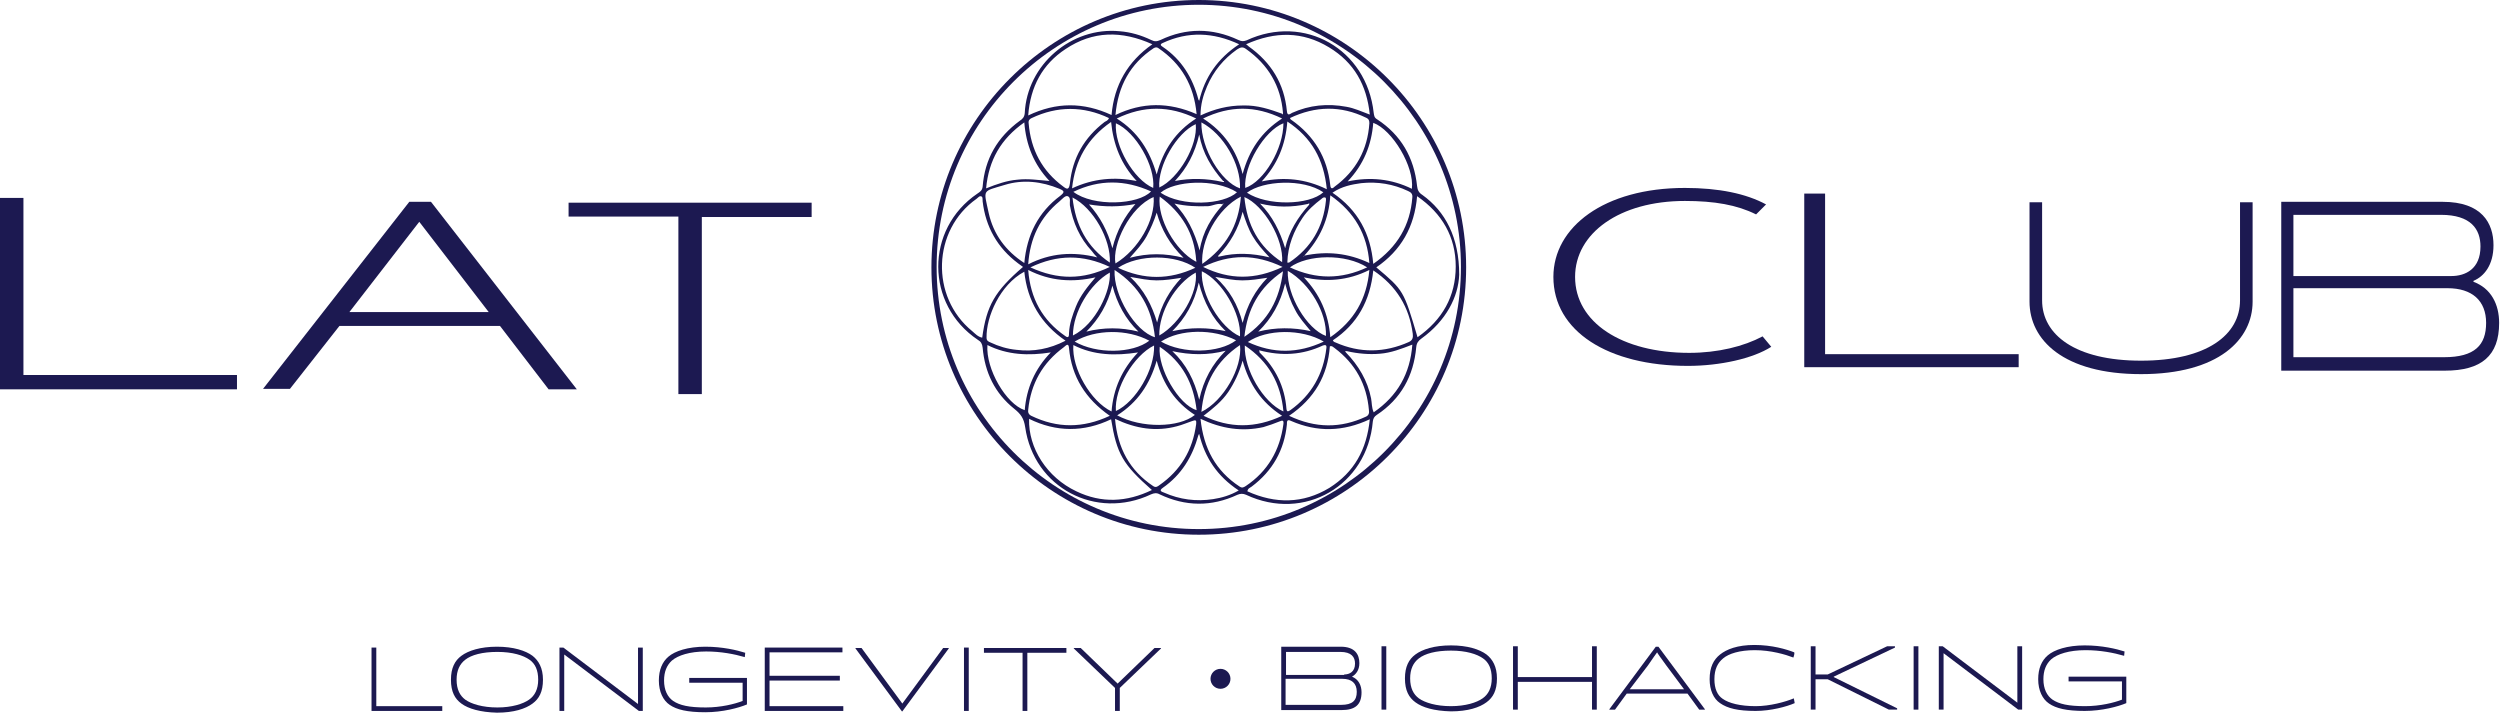 <svg xmlns="http://www.w3.org/2000/svg" width="576" height="165" viewBox="0 0 576 165" fill="none"><path d="M86.7 162.7H101.9V163.8H85.6V149.2H86.7V162.7Z" fill="#1C1951"></path><path d="M106.299 162.1C104.799 161 103.899 159.4 103.899 156.6C103.899 153.9 104.799 152.2 106.299 151.1C107.899 149.9 110.699 149 114.499 149C118.299 149 121.099 149.9 122.699 151.1C124.099 152.2 125.099 153.9 125.099 156.6C125.099 159.4 124.199 161 122.699 162.1C121.099 163.3 118.399 164.2 114.499 164.2C110.699 164.1 107.899 163.3 106.299 162.1ZM121.899 161.2C123.199 160.3 123.999 158.8 123.999 156.6C123.999 154.4 123.299 152.9 121.999 152C120.599 151 118.099 150.2 114.599 150.2C111.099 150.2 108.599 150.9 107.199 152C105.899 153 105.199 154.5 105.199 156.6C105.199 158.9 105.999 160.3 107.199 161.2C108.599 162.2 111.199 163 114.599 163C117.899 163 120.499 162.2 121.899 161.2Z" fill="#1C1951"></path><path d="M129.999 150.8V163.8H128.899V149.2H129.799L146.999 162.2V149.2H148.099V163.8H147.199L129.999 150.8Z" fill="#1C1951"></path><path d="M171.6 151.4C169.2 150.7 166.1 150.1 162.7 150.1C158.9 150.1 156.2 151 154.8 152.2C153.6 153.3 153 154.8 153 156.8C153 159 153.8 160.6 155.1 161.5C156.6 162.5 158.7 163 162.6 163C166.1 163 169.3 162.2 171.1 161.5V157.3H158.8V156.2H172.1V162.3C170.2 163.1 166.5 164.1 162.5 164.1C158.3 164.1 155.9 163.5 154.3 162.4C152.8 161.4 151.8 159.4 151.8 156.8C151.8 154.3 152.6 152.5 154 151.3C155.5 150 158.5 149 162.5 149C166.5 149 169.8 149.8 171.7 150.4L171.6 151.4Z" fill="#1C1951"></path><path d="M177.299 156.9V162.7H194.299V163.8H176.199V149.2H194.099V150.3H177.299V155.7H193.499V156.8H177.299V156.9Z" fill="#1C1951"></path><path d="M198.5 149.3L207.9 162.1L217.3 149.3H218.6V149.4L207.9 163.9H207.8L197.1 149.4V149.3H198.5Z" fill="#1C1951"></path><path d="M223.2 163.8H222.1V149.2H223.2V163.8Z" fill="#1C1951"></path><path d="M226.699 150.4V149.3H245.699V150.4H236.699V163.8H235.599V150.4H226.699Z" fill="#1C1951"></path><path d="M248.999 149.3L257.499 157.5L265.999 149.3H267.499V149.4L257.999 158.5V163.8H256.899V158.5L247.399 149.4V149.3H248.999Z" fill="#1C1951"></path><path d="M311.499 155.9C312.999 156.5 313.699 157.9 313.699 159.5C313.699 162.4 312.199 163.6 309.099 163.6H295.199V149H308.899C312.199 149 313.199 150.8 313.199 152.8C313.199 154.4 312.399 155.4 311.499 155.9ZM309.699 155.4C310.899 155.4 312.199 154.8 312.199 152.9C312.199 151.4 311.399 150.2 308.799 150.2H296.299V155.5H309.699V155.4ZM296.199 156.4V162.4H308.999C311.599 162.4 312.599 161.4 312.599 159.4C312.599 157.4 311.399 156.4 309.299 156.4H296.199Z" fill="#1C1951"></path><path d="M319.399 163.499H318.299V148.899H319.399V163.499Z" fill="#1C1951"></path><path d="M326.099 161.799C324.599 160.699 323.699 159.099 323.699 156.299C323.699 153.599 324.599 151.899 326.099 150.799C327.699 149.599 330.499 148.699 334.299 148.699C338.099 148.699 340.899 149.599 342.499 150.799C343.899 151.899 344.899 153.599 344.899 156.299C344.899 159.099 343.999 160.699 342.499 161.799C340.899 162.999 338.199 163.899 334.299 163.899C330.399 163.799 327.699 162.999 326.099 161.799ZM341.599 160.899C342.899 159.999 343.699 158.499 343.699 156.299C343.699 154.099 342.999 152.599 341.699 151.699C340.299 150.699 337.799 149.899 334.299 149.899C330.799 149.899 328.299 150.599 326.899 151.699C325.599 152.699 324.899 154.199 324.899 156.299C324.899 158.599 325.699 159.999 326.899 160.899C328.299 161.899 330.899 162.699 334.299 162.699C337.599 162.699 340.199 161.899 341.599 160.899Z" fill="#1C1951"></path><path d="M367.8 163.499H366.8V157.099H349.7V163.499H348.6V148.899H349.7V155.999H366.8V148.899H367.9V163.499H367.8Z" fill="#1C1951"></path><path d="M388.799 159.8H374.799L372.099 163.5H370.799V163.4L381.499 149H382.099L392.799 163.4V163.5H391.499L388.799 159.8ZM375.499 158.8H387.999L383.899 153.3C382.799 151.8 381.799 150.4 381.799 150.3C381.799 150.3 380.699 151.8 379.699 153.3L375.499 158.8Z" fill="#1C1951"></path><path d="M413.199 151.5C411.399 150.8 407.999 149.8 404.299 149.8C400.799 149.8 398.299 150.6 396.999 151.7C395.799 152.7 394.999 154.1 394.999 156.5C394.999 158.7 395.699 160.2 396.899 161C398.299 162 400.899 162.7 404.499 162.7C407.799 162.7 411.399 161.7 413.299 160.9L413.499 162C411.699 162.8 407.999 163.8 404.499 163.8C400.399 163.8 397.999 163.2 396.299 162C394.799 161 393.899 159 393.899 156.5C393.899 153.7 394.799 152 396.299 150.8C397.799 149.6 400.299 148.6 404.199 148.6C408.299 148.6 411.599 149.6 413.399 150.3C413.499 150.6 413.299 151.2 413.199 151.5Z" fill="#1C1951"></path><path d="M436.599 149.199L422.499 155.899V155.999L437.099 163.199V163.499H435.199L421.099 156.499H418.299V163.499H417.199V148.899H418.299V155.399H421.099L434.799 148.899H436.599V149.199Z" fill="#1C1951"></path><path d="M441.999 163.499H440.899V148.899H441.999V163.499Z" fill="#1C1951"></path><path d="M447.799 150.499V163.499H446.699V148.899H447.599L464.799 161.899V148.899H465.899V163.499H464.999L447.799 150.499Z" fill="#1C1951"></path><path d="M489.4 151.099C487 150.399 483.9 149.799 480.5 149.799C476.7 149.799 474 150.699 472.6 151.899C471.4 152.999 470.8 154.499 470.8 156.499C470.8 158.699 471.6 160.299 472.9 161.199C474.4 162.199 476.5 162.699 480.4 162.699C483.9 162.699 487.1 161.899 488.9 161.199V156.999H476.6V155.899H489.9V161.999C488 162.799 484.3 163.799 480.3 163.799C476.1 163.799 473.7 163.199 472.1 162.099C470.6 161.099 469.6 159.099 469.6 156.499C469.6 153.999 470.4 152.199 471.8 150.999C473.3 149.699 476.3 148.699 480.3 148.699C484.3 148.699 487.6 149.499 489.5 150.099L489.4 151.099Z" fill="#1C1951"></path><path d="M281.199 158.7C282.47 158.7 283.499 157.67 283.499 156.4C283.499 155.129 282.47 154.1 281.199 154.1C279.929 154.1 278.899 155.129 278.899 156.4C278.899 157.67 279.929 158.7 281.199 158.7Z" fill="#1C1951"></path><path d="M0 45.6H5.4V86.4H54.6V89.7H0V45.6Z" fill="#1C1951"></path><path d="M94.3 46.5H99.3L132.9 89.7H126.4L115.2 75.1H78.2L66.8 89.6H60.6L94.3 46.5ZM80.5 71.9H112.6L96.6 51.1L80.5 71.9Z" fill="#1C1951"></path><path d="M131.1 46.699H187V49.999H161.7V90.799H156.3V49.899H131V46.699H131.1Z" fill="#1C1951"></path><path d="M408.1 79.9C403.9 82.6 396.3 84.3 388.9 84.3C370.5 84.3 357.9 76.3 357.9 63.8C357.9 52.3 369.6 43.3 388.2 43.3C396 43.3 402.3 44.6 406.9 47.1L404.6 49.4C400.2 47.2 395 46.3 388.2 46.3C373.2 46.3 362.9 53.7 362.9 63.8C362.9 74.3 373.7 81.3 389.2 81.3C395.8 81.3 401.8 79.8 406.1 77.5L408.1 79.9Z" fill="#1C1951"></path><path d="M415.601 44.6H420.501V81.6H465.101V84.6H415.701V44.6H415.601Z" fill="#1C1951"></path><path d="M569.801 64.9C574.001 66.4 575.801 70.2 575.801 74.4C575.801 82 571.701 85.4 563.301 85.4H525.601V46.5H562.801C571.801 46.5 574.501 51.4 574.501 56.5C574.501 61.1 572.301 63.7 569.901 64.7V64.9H569.801ZM564.801 63.6C568.001 63.6 571.501 62 571.501 56.8C571.501 52.8 569.301 49.5 562.401 49.5H528.401V63.6H564.801ZM528.401 66.4V82.3H563.101C570.201 82.3 572.801 79.5 572.801 74.4C572.801 69.3 569.601 66.4 563.901 66.4H528.401Z" fill="#1C1951"></path><path d="M470.501 46.6V69.2C470.501 77.1 478.101 83.1 493.301 83.1C508.501 83.1 516.101 77.1 516.101 69.2V46.6H519.001V69.5C519.001 78.2 511.201 86.2 493.301 86.2C475.401 86.2 467.601 78.3 467.601 69.5V46.6H470.501Z" fill="#1C1951"></path><path d="M336.2 63.3C336 68.4 333.2 73.9 327.5 78C326.8 78.5 326.4 79 326.3 80C325.7 86.6 322.8 91.9 317.2 95.6C316.6 96 316.4 96.4 316.3 97.1C315 111.9 300.5 120.3 287.1 114C286.4 113.7 285.8 113.7 285.1 114C279.1 116.8 273.1 116.7 267.2 113.9C266.5 113.5 265.9 113.6 265.2 113.9C252.5 119.9 238.2 112.4 236.2 98.4C235.9 96.4 235.2 95.4 233.7 94.2C229.2 90.6 226.9 85.8 226.4 80.1C226.3 79.2 226 78.7 225.3 78.3C213.2 70.2 213.1 52.8 225.2 44.6C225.8 44.2 226.3 43.9 226.4 43C226.9 36.6 229.8 31.6 235 27.8C235.6 27.4 236 27 236.1 26.1C236.6 14.9 246.9 6.1 258 7.2C260.5 7.4 262.9 8.1 265.2 9.2C266 9.6 266.5 9.6 267.4 9.2C273.3 6.4 279.3 6.4 285.3 9.2C286 9.5 286.4 9.6 287.2 9.3C300.5 3.1 314.9 11.3 316.5 26C316.6 26.6 316.6 27.1 317.3 27.5C322.8 31.1 325.8 36.3 326.5 42.9C326.6 43.8 326.9 44.4 327.7 44.9C333 48.7 336.2 54.7 336.2 63.3ZM281.6 41.9C281.7 41.9 281.9 42 282 41.9C282.1 41.7 281.9 41.7 281.8 41.7C279.2 38.7 277.1 35.4 276.3 31C275.3 35.3 273.5 38.7 270.7 41.7C274.4 41 278 41.1 281.6 41.9ZM281.8 47.1C280.6 46.7 279.5 47.4 278.4 47.5C275.8 47.6 273.2 47.5 270.6 46.9C273.5 49.9 275.2 53.4 276.4 57.7C277.1 53.3 279.2 50 281.8 47.1C281.8 47 281.9 46.9 281.9 46.9H281.8C281.6 46.9 281.7 47 281.8 47.1ZM301.3 47C297.6 47.8 294 47.8 290.3 46.9C293.2 49.8 294.9 53.3 296.1 57.2C297 53.3 299 50.1 301.6 47.2C301.6 47.1 301.7 47 301.7 46.9C301.5 46.9 301.4 46.9 301.3 47ZM281 59.1C284.7 58.2 288.4 58.3 292.5 59.3C290.9 57.6 289.6 56.1 288.6 54.4C287.6 52.7 287 50.9 286.3 48.8C285.3 52.8 283.4 56 280.8 58.8C280.7 58.9 280.6 59 280.6 59.1C280.6 59.1 280.8 59.1 281 59.1ZM275.4 60.2C275.5 60.2 275.6 60.3 275.6 60.3C275.7 60.2 275.7 60.1 275.6 60C275.2 53.8 272.3 49 267.2 45.3C266.6 50.4 270.8 57.7 275.4 60.2ZM310.3 80.9C310.2 80.9 310 80.9 309.9 80.9C310 81 310 81.1 310.1 81.2C313 84.2 315.1 87.7 315.9 91.8C316.1 92.8 316 93.9 316.5 95C322 91.2 324.9 86.1 325.4 79.4C322.8 80.4 320.5 81.3 317.9 81.5C315.4 81.7 312.9 81.5 310.3 80.9ZM295.4 26.2C295.5 26.3 295.5 26.3 295.6 26.4C295.6 26.3 295.6 26.2 295.6 26C295.1 19.8 292.2 14.9 287.1 11.3C286.3 10.7 285.8 10.9 285 11.4C281.9 13.6 279.6 16.4 278.1 19.9C277.2 22 276.6 24.1 276.6 26.6C279.8 25.1 283 24.3 286.4 24.3C289.7 24.2 292.6 25.2 295.4 26.2ZM235.7 61.5C235.3 61.2 234.9 60.9 234.6 60.7C229.8 57.1 227.1 52.3 226.4 46.4C226.4 46 226.4 45.4 226.2 45.3C225.7 45 225.4 45.5 225 45.8C214.8 53 214.3 68.4 224 76.3C224.7 76.9 225.3 77.6 226.3 77.8C227.3 70.4 229.2 67.1 235.7 61.5ZM237.1 96.5C236.9 103.2 241.2 110 248 113.2C253.8 116 259.6 115.7 265.4 112.9C258.7 107 257.3 104.6 256 96.6C249.7 99.6 243.4 99.6 237.1 96.5ZM256.1 26.5C256.7 19.6 259.8 14.2 265.5 10.2C258.4 7 251.8 7.1 245.5 11.3C240.2 14.8 237.4 19.9 236.9 26.6C243.4 23.5 249.6 23.5 256.1 26.5ZM315.6 96.6C309.4 99.5 303.5 99.6 297.5 97C296.5 96.5 296.5 97.1 296.5 97.8C295.9 103.7 293.2 108.5 288.4 112.1C288 112.4 287.5 112.5 287.4 113.2C293.8 116.1 300.2 116.1 306.3 112.4C312 108.8 314.9 103.6 315.6 96.6ZM287.1 10.2C287.5 10.5 287.6 10.6 287.7 10.7C292.9 14.4 295.9 19.3 296.5 25.6C296.6 26.8 297.2 26.3 297.7 26C301.7 24.2 305.9 23.8 310.2 24.6C312 24.9 313.7 25.7 315.6 26.4C314.9 19.6 312 14.4 306.2 10.9C300.1 7.2 293.8 7.2 287.1 10.2ZM326.6 77.7C332.3 73.7 335.4 68.3 335.4 61.4C335.4 54.6 332.3 49.2 326.5 45.2C325.9 52.3 322.8 57.7 317.1 61.6C323.4 66.9 323.4 66.9 326.6 77.7ZM255.5 27.2C249.6 24.4 243.6 24.4 237.7 27.2C237.2 27.4 236.9 27.8 237 28.4C237.5 34.5 240.1 39.4 245 43C245.9 43.7 246.3 43.7 246.5 42.3C247.1 36.4 249.8 31.7 254.5 28.1C254.8 27.9 255.3 27.8 255.5 27.2ZM255.7 95.8C250.1 91.9 246.9 86.8 246.3 80.2C246.2 78.8 245.5 79.7 245.1 80C240.2 83.6 237.5 88.4 236.9 94.4C236.8 95 237 95.5 237.6 95.8C243.6 98.7 249.5 98.7 255.7 95.8ZM307 44.4C312.9 48.4 315.8 53.9 316.4 60.8C322 56.9 324.9 51.9 325.4 45.5C325.5 44.7 325.1 44.3 324.4 44C321 42.4 317.4 41.8 313.6 42.2C311.5 42.5 309.2 42.9 307 44.4ZM316.4 62.3C315.7 69.3 312.7 74.7 307.1 78.4C307.2 78.7 307.4 78.8 307.7 78.9C313.3 81.4 319 81.3 324.6 78.8C325.5 78.4 325.6 77.7 325.5 76.9C324.7 70.8 321.8 65.9 316.4 62.3ZM276.6 96.5C277.3 103.3 280.1 108.5 285.6 112.1C286.2 112.5 286.5 112.3 287 112C292.1 108.6 294.9 103.7 295.7 97.7C295.8 96.8 295.5 96.8 294.8 97.1C293.6 97.6 292.4 98 291.1 98.4C286.2 99.5 281.5 98.8 276.6 96.5ZM297.2 27.2C297.4 27.5 297.4 27.6 297.5 27.6C302.8 31.3 305.8 36.3 306.5 42.7C306.6 43.8 307.2 43.3 307.5 43C312.4 39.4 315.1 34.5 315.5 28.4C315.5 27.8 315.4 27.4 314.7 27.1C308.9 24.3 303.1 24.4 297.2 27.2ZM297 95.8C303.1 98.7 308.9 98.7 314.7 96C315.4 95.7 315.5 95.1 315.4 94.5C314.9 88.6 312.3 83.8 307.5 80.2C307.2 80 306.9 79.6 306.4 79.8C305.9 86.5 302.9 91.8 297 95.8ZM236 60.6C236.6 54.1 239.2 48.9 244.3 45.1C245.3 44.3 245.3 44 244.1 43.5C240 41.8 235.7 41.3 231.5 42.6C226.2 44.2 226.6 43.5 227.8 49.1C228.9 54 231.7 57.8 236 60.6ZM256.9 96.5C257.5 103.3 260.3 108.4 265.7 112C266.3 112.4 266.7 112.1 267.1 111.8C272 108.4 274.8 103.7 275.6 97.7C275.7 96.8 275.5 96.7 274.7 97C273.5 97.4 272.4 97.9 271.2 98.2C266.4 99.5 261.7 98.8 256.9 96.5ZM275.7 26.3C275.1 19.7 272.2 14.7 266.9 11.1C266.5 10.8 266.2 10.9 265.8 11.1C260.4 14.7 257.6 19.8 257 26.5C263.2 23.5 269.3 23.5 275.7 26.3ZM245.5 78.5C239.8 74.6 236.7 69.3 236 62.6C230.4 65.6 227.2 73 227.3 77.8C227.3 78.5 227.7 78.7 228.2 78.9C230.1 79.8 232.1 80.4 234.2 80.6C238.1 81.1 241.8 80.4 245.5 78.5ZM252.8 59.3C252.2 58.7 251.9 58.3 251.6 57.9C248.8 54.9 247.2 51.3 246.5 47.3C246.4 46.6 246.8 45.5 246 45.2C245.4 45 244.7 45.9 244.1 46.4C239.6 50.1 237.3 54.9 236.9 60.9C242 58.3 247.2 57.9 252.8 59.3ZM285.5 10.2C279.5 7.4 273.7 7.2 267.9 9.9C267.2 10.2 267.4 10.5 267.9 10.8C272.2 13.7 274.8 17.9 276.1 22.9C276.1 23 276.2 23.1 276.3 23.2C277.6 17.8 280.5 13.5 285.5 10.2ZM290.1 80.7C290.2 81 290.2 81.1 290.2 81.2C293.9 84.8 296 89.1 296.4 94.2C296.5 95 296.8 94.8 297.3 94.5C302.2 91 304.9 86.2 305.6 80.2C305.7 79.5 305.4 79.4 304.8 79.6C300.1 81.8 295.3 82.1 290.1 80.7ZM276.3 100C276.2 100.1 276.1 100.2 276.1 100.3C274.7 105.3 272.2 109.4 267.9 112.4C266.9 113.1 267.7 113.3 268.2 113.5C271.8 115.1 275.6 115.6 279.5 115C281.5 114.7 283.5 114.1 285.4 113C280.4 109.7 277.6 105.4 276.3 100ZM252.4 63.9C247.1 65.1 242 64.8 236.9 62.2C237.4 68.8 240.2 73.8 245.4 77.4C246.3 78.1 246.3 77.3 246.3 76.7C246.4 74.6 247.1 72.6 247.9 70.6C248.9 68.1 250.6 66 252.4 63.9ZM257.3 27.3C262.2 30.4 264.9 34.7 266.5 40.2C268 34.5 270.9 30.3 275.6 27.3C269.4 24.3 263.5 24.3 257.3 27.3ZM256.1 94.8C256.5 89.6 258.5 85.1 262.2 81.2C257 82 252 81.9 247.3 79.5C246.9 84.9 251.3 92.5 256.1 94.8ZM295.4 95.8C290.6 92.7 287.8 88.5 286.3 83.1C285.5 85.9 284.4 88.2 283 90.3C281.5 92.5 279.5 94.1 277.3 95.8C283.3 98.7 289.2 98.7 295.4 95.8ZM306.5 45C306.2 50.5 304.1 55 300.5 58.9C305.7 57.8 310.6 58.3 315.5 60.6C315 54 312.1 48.9 306.5 45ZM277.2 27.3C282 30.4 284.9 34.6 286.3 40.1C287.8 34.6 290.6 30.4 295.4 27.3C289.2 24.3 283.4 24.3 277.2 27.3ZM257.4 95.7C263 98.7 271.6 98.6 275.3 95.6C270.8 92.7 268 88.6 266.5 83.1C264.9 88.6 262.1 92.7 257.4 95.7ZM306.5 77.7C312 73.9 314.9 68.9 315.5 62.2C310.5 64.7 305.5 65 300.4 63.9C304.1 67.8 306.1 72.3 306.5 77.7ZM310.5 41.8C315.7 40.7 320.6 41.2 325.3 43.5C325.9 38.4 320.8 29.9 316.4 28.3C316 33.4 314.2 37.9 310.5 41.8ZM296.6 28C296.2 33.4 294.3 37.9 290.7 41.8C295.9 40.7 300.8 41.2 305.7 43.6C305 36.7 302.2 31.7 296.6 28ZM242.1 81.2C237 82 232.1 81.8 227.5 79.5C227.1 85 231.8 93.1 236.1 94.5C236.5 89.5 238.4 85 242.1 81.2ZM261.9 41.7C258.3 37.9 256.5 33.3 256 28.1C250.5 31.9 247.7 36.9 247 43.4C251.9 41.1 256.8 40.7 261.9 41.7ZM241.8 41.7C238.2 37.9 236.4 33.4 236 28.2C230.6 32 227.8 36.9 227.2 43.4C229.7 42.4 232 41.6 234.4 41.4C236.9 41.1 239.3 41.5 241.8 41.7ZM265.8 45.4C260.3 47.7 256.2 56.4 257 60.7C262.3 57.5 266.2 50.7 265.8 45.4ZM267.4 44.4C272.3 47.7 281.9 47.2 285 44.3C279.8 41 270.5 41.7 267.4 44.4ZM256.8 62.2C256.5 68.1 261.6 76.4 266.1 77.7C265.4 71.1 262.6 66 256.8 62.2ZM247.3 44.2C251.9 47.7 262.3 47.2 265.2 44.1C259.2 41.4 253.3 41.3 247.3 44.2ZM287.3 44.4C292 47.5 301.6 47.3 304.9 44.3C300.2 41.1 291 41.6 287.3 44.4ZM285.9 45.3C280.4 48.1 276.6 55.5 277 60.8C282.4 57 285.4 52 285.9 45.3ZM276.8 28.2C276.7 34.2 281.3 41.9 285.7 43.4C285.9 37.8 281.9 30.9 276.8 28.2ZM296.6 60.5C296.8 60.5 297 60.5 297 60.5C302.1 57.1 304.9 52.3 305.5 46.2C305.5 46 305.6 45.6 305.3 45.5C305 45.4 304.7 45.6 304.5 45.8C302.8 47.1 301.3 48.4 300.1 50.2C298.1 53.2 296.7 56.6 296.6 60.5ZM276.8 94.9C281.9 92.4 286.3 84.7 285.7 79.5C280.2 83.2 277.4 88.3 276.8 94.9ZM275.4 61.7C270.9 58.6 262.4 58.5 257.6 61.7C263.6 64.5 269.4 64.5 275.4 61.7ZM315 61.6C310 58.4 301.3 58.6 297.2 61.6C303.2 64.4 309 64.4 315 61.6ZM237.4 61.6C243.7 64.5 249.5 64.5 255.7 61.5C249.5 58.6 243.7 58.6 237.4 61.6ZM295.5 61.5C289.2 58.5 283.4 58.5 277.2 61.5C283.3 64.5 289.2 64.5 295.5 61.5ZM285.7 77.5C286 72.3 281.6 64.7 276.9 62.5C276.6 67.8 281.1 75.5 285.7 77.5ZM257.1 94.7C261.7 92.6 266.1 85.1 265.9 79.6C261.2 81.9 256.7 89.5 257.1 94.7ZM286.9 43.3C291.3 41.8 295.7 34.2 295.7 28.4C291.3 30.1 286.5 38.2 286.9 43.3ZM257.1 28.4C256.7 33.6 261.2 41.4 265.7 43.3C266.2 38.3 261.7 30.4 257.1 28.4ZM296.7 62.4C296.5 68.1 301.1 75.8 305.5 77.4C305.7 72.1 301.9 65.4 296.7 62.4ZM295.7 94.8C295.1 88.3 292.3 83.3 286.8 79.6C286.6 85.1 291 92.7 295.7 94.8ZM267.5 78.7C272.5 81.6 280.9 81.4 284.8 78.4C279.5 75.7 271.9 75.8 267.5 78.7ZM247.6 78.7C252.6 81.6 260.9 81.5 264.8 78.5C259.8 75.8 252.4 75.8 247.6 78.7ZM305 78.7C299.9 75.7 291.8 75.8 287.5 78.8C293.3 81.5 299 81.5 305 78.7ZM295.4 60.4C295.8 55.1 291.2 47.3 286.7 45.4C287.3 51.8 290 56.9 295.4 60.4ZM247.1 45.5C247.8 51.9 250.4 56.9 255.7 60.5C256 55.2 251.9 47.9 247.1 45.5ZM275.5 28.6C271.1 30.6 266.7 38.2 267.1 43.2C271.6 41.1 276 33.5 275.5 28.6ZM267.2 79.9C266.7 84.9 271.6 93.3 275.7 94.5C275 88.3 272.4 83.4 267.2 79.9ZM295.6 62.5C290.1 66.2 287.4 71.2 286.7 77.6C292.2 73.9 294.8 69 295.6 62.5ZM267.1 77.3C272 74.5 276.1 67.3 275.5 62.8C270.8 65.4 267 71.9 267.1 77.3ZM255.7 62.8C251.1 65.4 247.2 71.9 247.2 77.3C252.5 74.7 256 66.9 255.7 62.8ZM282.4 80.8C278.3 81.9 274.2 81.8 270.1 80.9C273.3 83.9 275.2 87.6 276.3 92.1C277.3 87.5 279.3 83.9 282.4 80.8ZM282.4 76.3C279.3 73.3 277.4 69.7 276.2 65.1C275.2 69.7 273.1 73.3 270.1 76.3C274.2 75.4 278.3 75.4 282.4 76.3ZM302 76.3C300.7 74.7 299.3 73.2 298.4 71.4C297.4 69.6 296.7 67.6 296.1 65.3C295 69.8 293 73.4 289.9 76.4C293.9 75.4 297.9 75.4 302 76.3ZM262.3 76.4C259.3 73.5 257.4 70 256.3 65.8C255.2 70.1 253.2 73.5 250.3 76.4C254.3 75.4 258.3 75.4 262.3 76.4ZM260.3 59.4C264.5 58.3 268.4 58.3 272.7 59.4C269.5 56.3 267.6 52.9 266.5 49C265.9 50.9 265.1 52.7 264.2 54.4C263.2 56.2 261.9 57.6 260.3 59.4ZM272.2 64C270.3 64.3 268.4 64.6 266.5 64.6C264.6 64.6 262.7 64.2 260.4 63.8C263.6 66.8 265.4 70.3 266.6 74.3C267.6 70.1 269.5 66.9 272.2 64ZM286.3 74.4C287.4 70.2 289.2 66.9 292 64C290 64.3 288.2 64.6 286.2 64.6C284.3 64.6 282.4 64.2 280 63.8C283.3 66.8 285.2 70.2 286.3 74.4ZM250.9 47.1C253.5 50 255.2 53.2 256.3 57.2C257.3 53.1 259.1 49.9 261.6 47C258 47.7 254.5 47.7 250.9 47.1ZM300.5 59.1L300.4 59L300.3 59.1C300.3 59.1 300.4 59.1 300.5 59.1C300.4 59.1 300.4 59.1 300.5 59.1Z" fill="#1C1951"></path><path d="M276.2 123.2C242.2 123.2 214.6 95.5 214.6 61.6C214.6 27.7 242.3 0 276.2 0C310.1 0 337.8 27.6 337.8 61.6C337.8 95.6 310.2 123.2 276.2 123.2ZM276.2 1.1C242.9 1.1 215.8 28.2 215.8 61.5C215.8 94.8 242.9 121.9 276.2 121.9C309.5 121.9 336.6 94.8 336.6 61.5C336.6 28.3 309.5 1.1 276.2 1.1Z" fill="#1C1951"></path></svg>